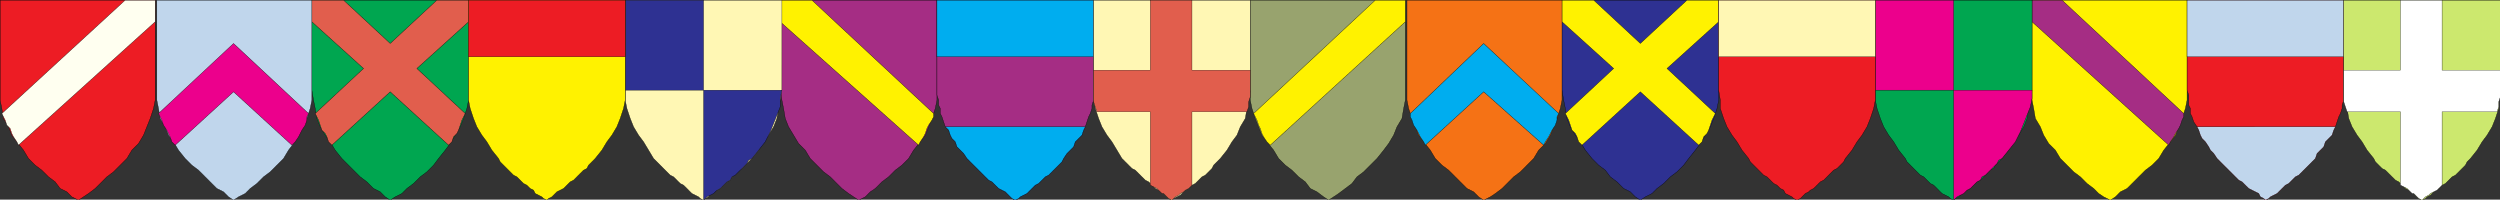 <svg xmlns="http://www.w3.org/2000/svg" width="359.964" height="28.741"><rect width="100%" height="100%" fill="#333333" stroke="none"/><defs><clipPath id="a"><path d="M126 381.5h23v29h-23zm0 0"/></clipPath><clipPath id="b"><path d="M126 381.5h24v29h-24zm0 0"/></clipPath><clipPath id="c"><path d="M126 381.5h23V403h-23zm0 0"/></clipPath><clipPath id="d"><path d="M126 381.5h24V404h-24zm0 0"/></clipPath><clipPath id="e"><path d="M306 381.5h23v29h-23zm0 0"/></clipPath><clipPath id="f"><path d="M305 381.5h25v29h-25zm0 0"/></clipPath><clipPath id="g"><path d="M306 381.5h23V403h-23zm0 0"/></clipPath><clipPath id="h"><path d="M305 381.5h25V404h-25zm0 0"/></clipPath><clipPath id="i"><path d="M238 381.5h23v29h-23zm0 0"/></clipPath><clipPath id="j"><path d="M237 381.5h25v29h-25zm0 0"/></clipPath><clipPath id="k"><path d="M238 381.5h23V403h-23zm0 0"/></clipPath><clipPath id="l"><path d="M237 381.5h25V404h-25zm0 0"/></clipPath><clipPath id="m"><path d="M418 381.5h23v29h-23zm0 0"/></clipPath><clipPath id="n"><path d="M417 381.5h25v29h-25zm0 0"/></clipPath><clipPath id="o"><path d="M418 381.5h23V403h-23zm0 0"/></clipPath><clipPath id="p"><path d="M417 381.5h25V404h-25zm0 0"/></clipPath><clipPath id="q"><path d="M170 381.5h24v29h-24zm0 0"/></clipPath><clipPath id="r"><path d="M170 381.5h25v29h-25zm0 0"/></clipPath><clipPath id="s"><path d="M170 381.5h24V403h-24zm0 0"/></clipPath><clipPath id="t"><path d="M170 381.5h25V404h-25zm0 0"/></clipPath><clipPath id="u"><path d="M350 381.5h24v29h-24zm0 0"/></clipPath><clipPath id="v"><path d="M350 381.5h25v29h-25zm0 0"/></clipPath><clipPath id="w"><path d="M350 381.5h24V403h-24zm0 0"/></clipPath><clipPath id="x"><path d="M350 381.5h25V404h-25zm0 0"/></clipPath><clipPath id="y"><path d="M148 381.5h23v29h-23zm0 0"/></clipPath><clipPath id="z"><path d="M147 381.5h25v29h-25zm0 0"/></clipPath><clipPath id="A"><path d="M328 381.5h23v29h-23zm0 0"/></clipPath><clipPath id="B"><path d="M327 381.5h25v29h-25zm0 0"/></clipPath><clipPath id="C"><path d="M216 381.5h23v29h-23zm0 0"/></clipPath><clipPath id="D"><path d="M215 381.5h25v29h-25zm0 0"/></clipPath><clipPath id="E"><path d="M227 394h12v16.5h-12zm0 0"/></clipPath><clipPath id="F"><path d="M226 394h14v16.5h-14zm0 0"/></clipPath><clipPath id="G"><path d="M216 381.5h12V395h-12zm0 0"/></clipPath><clipPath id="H"><path d="M396 381.5h23v29h-23zm0 0"/></clipPath><clipPath id="I"><path d="M395 381.5h25v29h-25zm0 0"/></clipPath><clipPath id="J"><path d="M407 394h12v16.5h-12zm0 0"/></clipPath><clipPath id="K"><path d="M406 394h14v16.5h-14zm0 0"/></clipPath><clipPath id="L"><path d="M396 381.5h12V395h-12zm0 0"/></clipPath><clipPath id="M"><path d="M193 381.5h24v29h-24zm0 0"/></clipPath><clipPath id="N"><path d="M192 381.5h25v29h-25zm0 0"/></clipPath><clipPath id="O"><path d="M193 381.5h24v8.5h-24zm0 0"/></clipPath><clipPath id="P"><path d="M373 381.5h24v29h-24zm0 0"/></clipPath><clipPath id="Q"><path d="M372 381.5h25v29h-25zm0 0"/></clipPath><clipPath id="R"><path d="M373 381.5h24v8.5h-24zm0 0"/></clipPath><clipPath id="S"><path d="M260 381.5h24v29h-24zm0 0"/></clipPath><clipPath id="T"><path d="M260 381.5h25v29h-25zm0 0"/></clipPath><clipPath id="U"><path d="M262 400h21v10.5h-21zm0 0"/></clipPath><clipPath id="V"><path d="M261 399h22v11.5h-22zm0 0"/></clipPath><clipPath id="W"><path d="M260 381.5h24v8.5h-24zm0 0"/></clipPath><clipPath id="X"><path d="M440 381.5h24v29h-24zm0 0"/></clipPath><clipPath id="Y"><path d="M440 381.5h25v29h-25zm0 0"/></clipPath><clipPath id="Z"><path d="M442 400h21v10.5h-21zm0 0"/></clipPath><clipPath id="aa"><path d="M441 399h22v11.5h-22zm0 0"/></clipPath><clipPath id="ab"><path d="M440 381.5h24v8.5h-24zm0 0"/></clipPath><clipPath id="ac"><path d="M283 381.5h24v29h-24zm0 0"/></clipPath><clipPath id="ad"><path d="M282 381.5h25v29h-25zm0 0"/></clipPath><clipPath id="ae"><path d="M283 381.5h24v29h-24zm0 0"/></clipPath><clipPath id="af"><path d="M282 381.5h25v29h-25zm0 0"/></clipPath><clipPath id="ag"><path d="M463 381.5h23v29h-23zm0 0"/></clipPath><clipPath id="ah"><path d="M462 381.5h24v29h-24zm0 0"/></clipPath><clipPath id="ai"><path d="M463 381.5h23v29h-23zm0 0"/></clipPath><clipPath id="aj"><path d="M462 381.5h24v29h-24zm0 0"/></clipPath></defs><g clip-path="url(#a)" transform="translate(-126.036 -381.759)"><path fill="#ed1c24" d="M126.059 381.781h22.32v14.399l-.238 1.199-.48 1.441-.962 2.399-.719 1.203-.96.957-.72 1.2-1.921 1.921-.957.719-.961.96-.723.72-.957.722-.722.48-.72.477-.96-.476-.719-.723-.96-.48-.72-.958-.96-.722-.961-.957-.957-.723-.961-.96-.72-1.2-.96-1.2-.723-.96-.476-1.2-.723-1.199-.238-1.441-.242-1.2v-14.398"/></g><g clip-path="url(#b)" transform="translate(-126.036 -381.759)"><path fill="none" stroke="#000" stroke-miterlimit="10" stroke-width=".045" d="M126.059 381.781h22.32v14.399l-.238 1.199-.48 1.441-.962 2.399-.719 1.203-.96.957-.72 1.2-1.921 1.921-.957.719-.961.96-.723.72-.957.722-.722.48-.72.477-.96-.476-.719-.723-.96-.48-.72-.958-.96-.722-.961-.957-.957-.723-.961-.96-.72-1.2-.96-1.2-.723-.96-.476-1.2-.723-1.199-.238-1.441-.242-1.2v-14.398"/></g><g clip-path="url(#c)" transform="translate(-126.036 -381.759)"><path fill="ivory" d="M148.379 381.781v3.117l-19.68 17.762-.238-.48-.48-.72-.243-.48-.238-.718-.48-.48-.239-.723-.242-.48-.238-.477 17.758-16.32h4.32"/></g><g clip-path="url(#d)" transform="translate(-126.036 -381.759)"><path fill="none" stroke="#000" stroke-miterlimit="10" stroke-width=".045" d="M148.379 381.781v3.117l-19.68 17.762-.238-.48-.48-.72-.243-.48-.238-.718-.48-.48-.239-.723-.242-.48-.238-.477 17.758-16.32h4.32"/></g><g clip-path="url(#e)" transform="translate(-126.036 -381.759)"><path fill="#98a36e" d="M306.059 381.781h22.32v14.399l-.238 1.199-.243 1.441-.718 1.2-.48 1.199-.72 1.203-.718.957-.961 1.2-1.922 1.921-.957.719-.723.96-.96.72-.958.722-.722.48-.72.477-.718-.476-.96-.723-.962-.48-.719-.958-.96-.722-.961-.957-.957-.723-.961-.96-.72-1.2-.96-1.2-.723-.96-.476-1.2-.48-1.199-.481-1.441-.242-1.2v-14.398"/></g><g clip-path="url(#f)" transform="translate(-126.036 -381.759)"><path fill="none" stroke="#000" stroke-miterlimit="10" stroke-width=".045" d="M306.059 381.781h22.32v14.399l-.238 1.199-.243 1.441-.718 1.2-.48 1.199-.72 1.203-.718.957-.961 1.2-1.922 1.921-.957.719-.723.96-.96.72-.958.722-.722.48-.72.477-.718-.476-.96-.723-.962-.48-.719-.958-.96-.722-.961-.957-.957-.723-.961-.96-.72-1.2-.96-1.2-.723-.96-.476-1.2-.48-1.199-.481-1.441-.242-1.2v-14.398"/></g><g clip-path="url(#g)" transform="translate(-126.036 -381.759)"><path fill="#fff200" d="M328.379 381.781v3.117L308.94 402.66l-.48-.48-.48-.72-.243-.48-.238-.718-.238-.48-.242-.723-.239-.48-.242-.477 17.52-16.32h4.32"/></g><g clip-path="url(#h)" transform="translate(-126.036 -381.759)"><path fill="none" stroke="#000" stroke-miterlimit="10" stroke-width=".045" d="M328.379 381.781v3.117L308.94 402.66l-.48-.48-.48-.72-.243-.48-.238-.718-.238-.48-.242-.723-.239-.48-.242-.477 17.52-16.32h4.32"/></g><g clip-path="url(#i)" transform="translate(-126.036 -381.759)"><path fill="#a52d84" d="M260.941 381.781H238.38v12.957l.242 1.442.238 1.199.243 1.441.476 1.2.723 1.199.719 1.203.96.957.72 1.2 1.921 1.921.957.719.961.96.723.72.957.722.722.48.72.477.96-.476.719-.723.719-.48.96-.958.961-.722.961-.957.957-.723.961-.96.72-1.2.96-1.2.723-.96.476-1.2.48-1.199.481-1.441.242-1.2v-14.398"/></g><g clip-path="url(#j)" transform="translate(-126.036 -381.759)"><path fill="none" stroke="#000" stroke-miterlimit="10" stroke-width=".045" d="M260.941 381.781H238.38v12.957l.242 1.442.238 1.199.243 1.441.476 1.2.723 1.199.719 1.203.96.957.72 1.2 1.921 1.921.957.719.961.96.723.72.957.722.722.48.72.477.96-.476.719-.723.719-.48.96-.958.961-.722.961-.957.957-.723.961-.96.72-1.2.96-1.2.723-.96.476-1.2.48-1.199.481-1.441.242-1.2v-14.398"/></g><g clip-path="url(#k)" transform="translate(-126.036 -381.759)"><path fill="#fff200" d="M238.379 381.781v3.117L258.3 402.66l.238-.48.48-.72.243-.48.238-.718.238-.48.48-.723.243-.48v-.477l-17.52-16.32h-4.562"/></g><g clip-path="url(#l)" transform="translate(-126.036 -381.759)"><path fill="none" stroke="#000" stroke-miterlimit="10" stroke-width=".045" d="M238.379 381.781v3.117L258.3 402.66l.238-.48.48-.72.243-.48.238-.718.238-.48.48-.723.243-.48v-.477l-17.52-16.32h-4.562"/></g><g clip-path="url(#m)" transform="translate(-126.036 -381.759)"><path fill="#fff200" d="M440.941 381.781h-22.32v14.399l.238 1.199.243 1.441.718 1.2.48 1.199.72 1.203.96.957.72 1.2 1.921 1.921.957.719.961.96.961.72.719.722.722.48.957.477.723-.476.719-.723.96-.48.962-.958.718-.722.961-.957.957-.723.961-.96.72-1.2.96-1.2.723-.96.476-1.2.48-1.199.481-1.441.242-1.2v-14.398"/></g><g clip-path="url(#n)" transform="translate(-126.036 -381.759)"><path fill="none" stroke="#000" stroke-miterlimit="10" stroke-width=".045" d="M440.941 381.781h-22.32v14.399l.238 1.199.243 1.441.718 1.2.48 1.199.72 1.203.96.957.72 1.2 1.921 1.921.957.719.961.96.961.72.719.722.722.48.957.477.723-.476.719-.723.96-.48.962-.958.718-.722.961-.957.957-.723.961-.96.72-1.2.96-1.2.723-.96.476-1.2.48-1.199.481-1.441.242-1.2v-14.398"/></g><g clip-path="url(#o)" transform="translate(-126.036 -381.759)"><path fill="#a52d84" d="M418.621 381.781v3.117l19.68 17.762.238-.48.48-.72.243-.48.476-.718.242-.48.239-.723.242-.48v-.477l-17.52-16.32h-4.32"/></g><g clip-path="url(#p)" transform="translate(-126.036 -381.759)"><path fill="none" stroke="#000" stroke-miterlimit="10" stroke-width=".045" d="M418.621 381.781v3.117l19.68 17.762.238-.48.48-.72.243-.48.476-.718.242-.48.239-.723.242-.48v-.477l-17.52-16.32h-4.32"/></g><g clip-path="url(#q)" transform="translate(-126.036 -381.759)"><path fill="#00a650" d="M170.941 381.781H193.5v14.399l-.238 1.199-.48 1.441-.481 1.2-.723 1.199-.719 1.203-.718.957-.961 1.2-.72.96-.96.961-.96.719-.962.96-.957.72-.723.722-.957.48-.722.477-.719-.476-.719-.723-.96-.48-.962-.958-.96-.722-1.68-1.68-.957-.96-.961-1.2-.723-1.2-.719-.96-.718-1.2-.48-1.199-.24-1.441-.241-1.2-.239-1.44V381.78"/></g><g clip-path="url(#r)" transform="translate(-126.036 -381.759)"><path fill="none" stroke="#000" stroke-miterlimit="10" stroke-width=".045" d="M170.941 381.781H193.5v14.399l-.238 1.199-.48 1.441-.481 1.2-.723 1.199-.719 1.203-.718.957-.961 1.2-.72.96-.96.961-.96.719-.962.96-.957.72-.723.722-.957.48-.722.477-.719-.476-.719-.723-.96-.48-.962-.958-.96-.722-1.68-1.68-.957-.96-.961-1.2-.723-1.2-.719-.96-.718-1.2-.48-1.199-.24-1.441-.241-1.2-.239-1.44V381.78"/></g><g clip-path="url(#s)" transform="translate(-126.036 -381.759)"><path fill="#e15e4d" d="m182.219 388.02 6.722-6.239h4.559v3.117l-7.441 6.723 6.96 6.48-.238.477-.242.48-.238.723-.242.719-.239.48-.48.48-.238.72-.48.48-8.403-7.68-8.399 7.68-.48-.48-.238-.72-.243-.48-.48-.48-.238-.719-.243-.722-.238-.48-.238-.477 6.957-6.48-7.438-6.724v-3.117h4.559l6.719 6.239"/></g><g clip-path="url(#t)" transform="translate(-126.036 -381.759)"><path fill="none" stroke="#000" stroke-miterlimit="10" stroke-width=".045" d="m182.219 388.02 6.722-6.239h4.559v3.117l-7.441 6.723 6.96 6.48-.238.477-.242.48-.238.723-.242.719-.239.48-.48.48-.238.72-.48.48-8.403-7.68-8.399 7.68-.48-.48-.238-.72-.243-.48-.48-.48-.238-.719-.243-.722-.238-.48-.238-.477 6.957-6.48-7.438-6.724v-3.117h4.559l6.719 6.239"/></g><g clip-path="url(#u)" transform="translate(-126.036 -381.759)"><path fill="#2e3192" d="M350.941 381.781H373.5v14.399l-.238 1.199-.48 1.441-.481 1.2-.723 1.199-.719 1.203-.718.957-.961 1.2-.72.96-.96.961-.96.719-.962.96-.957.72-.723.722-.957.48-.722.477-.719-.476-.719-.723-.96-.48-.962-.958-.96-.722-.72-.957-.96-.723-.957-.96-.961-1.2-.723-1.2-.719-.96-.718-1.2-.48-1.199-.24-1.441-.241-1.2-.239-1.44V381.78"/></g><g clip-path="url(#v)" transform="translate(-126.036 -381.759)"><path fill="none" stroke="#000" stroke-miterlimit="10" stroke-width=".045" d="M350.941 381.781H373.5v14.399l-.238 1.199-.48 1.441-.481 1.2-.723 1.199-.719 1.203-.718.957-.961 1.2-.72.96-.96.961-.96.719-.962.96-.957.72-.723.722-.957.48-.722.477-.719-.476-.719-.723-.96-.48-.962-.958-.96-.722-.72-.957-.96-.723-.957-.96-.961-1.2-.723-1.2-.719-.96-.718-1.2-.48-1.199-.24-1.441-.241-1.2-.239-1.44V381.78"/></g><g clip-path="url(#w)" transform="translate(-126.036 -381.759)"><path fill="#fff200" d="m362.219 388.02 6.722-6.239h4.559v3.117l-7.441 6.723 6.96 6.48-.238.477-.242.48-.238.723-.242.719-.239.48-.48.48-.238.72-.48.48-8.403-7.68-8.399 7.68-.48-.48-.238-.72-.243-.48-.48-.48-.238-.719-.243-.722-.238-.48-.238-.477 6.957-6.48-7.438-6.724v-3.117h4.559l6.719 6.239"/></g><g clip-path="url(#x)" transform="translate(-126.036 -381.759)"><path fill="none" stroke="#000" stroke-miterlimit="10" stroke-width=".045" d="m362.219 388.02 6.722-6.239h4.559v3.117l-7.441 6.723 6.96 6.48-.238.477-.242.48-.238.723-.242.719-.239.48-.48.48-.238.72-.48.48-8.403-7.68-8.399 7.68-.48-.48-.238-.72-.243-.48-.48-.48-.238-.719-.243-.722-.238-.48-.238-.477 6.957-6.48-7.438-6.724v-3.117h4.559l6.719 6.239"/></g><g clip-path="url(#y)" transform="translate(-126.036 -381.759)"><path fill="#c0d6ec" d="M148.621 381.781h22.32v14.399l-.242 1.199-.48 1.441-.48 1.2-.72 1.199-.718 1.203-.723.957-.719 1.2-.96.96-.958.961-.96.719-.961.96-.961.72-.72.722-.96.48-.719.477-.719-.476-.722-.723-.957-.48-.961-.958-1.68-1.68-.96-.722-.962-.96-.96-1.2-.72-1.2-.718-.96-.48-1.2-.72-1.199-.242-1.441-.238-1.2v-14.398"/></g><g clip-path="url(#z)" transform="translate(-126.036 -381.759)"><path fill="none" stroke="#000" stroke-miterlimit="10" stroke-width=".045" d="M148.621 381.781h22.32v14.399l-.242 1.199-.48 1.441-.48 1.2-.72 1.199-.718 1.203-.723.957-.719 1.2-.96.96-.958.961-.96.719-.961.96-.961.72-.72.722-.96.48-.719.477-.719-.476-.722-.723-.957-.48-.961-.958-1.68-1.68-.96-.722-.962-.96-.96-1.2-.72-1.2-.718-.96-.48-1.2-.72-1.199-.242-1.441-.238-1.2v-14.398"/></g><path fill="#ec008c" stroke="#000" stroke-miterlimit="10" stroke-width=".045" d="m33.624 6.26 10.8 10.083-.241.476v.48l-.239.724-.48.718-.238.48-.243.481-.48.719-.48.48-8.399-7.68-8.398 7.68-.48-.48-.243-.719-.238-.48-.243-.48-.48-.72-.238-.722-.239-.48-.242-.477L33.624 6.26"/><g clip-path="url(#A)" transform="translate(-126.036 -381.759)"><path fill="#f57215" d="M328.621 381.781h22.32v14.399l-.242 1.199-.48 1.441-.48 1.2-.477 1.199-.723 1.203-.96.957-.72 1.2-.96.96-.958.961-.96.719-1.68 1.68-.961.722-.719.48-.96.477-.72-.476-.722-.723-.957-.48-.961-.958-1.68-1.68-.96-.722-.962-.96-.719-1.2-.96-1.2-.72-.96-.96-2.399-.48-1.441-.239-1.2v-14.398"/></g><g clip-path="url(#B)" transform="translate(-126.036 -381.759)"><path fill="none" stroke="#000" stroke-miterlimit="10" stroke-width=".045" d="M328.621 381.781h22.32v14.399l-.242 1.199-.48 1.441-.48 1.2-.477 1.199-.723 1.203-.96.957-.72 1.2-.96.96-.958.961-.96.719-1.68 1.68-.961.722-.719.48-.96.477-.72-.476-.722-.723-.957-.48-.961-.958-1.68-1.68-.96-.722-.962-.96-.719-1.2-.96-1.2-.72-.96-.96-2.399-.48-1.441-.239-1.2v-14.398"/></g><path fill="#00adef" stroke="#000" stroke-miterlimit="10" stroke-width=".045" d="m213.624 6.26 10.8 10.083-.241.476v.48l-.239.724-.48.718-.238.48-.243.481-.48.719-.238.48-8.64-7.68-8.4 7.68-.242-.48-.48-.719-.238-.48-.242-.48-.481-.72-.238-.722-.239-.48v-.477l10.56-10.082"/><g clip-path="url(#C)" transform="translate(-126.036 -381.759)"><path fill="#fff7b4" d="M238.621 381.781H216.06v14.399l.242 1.199.48 1.441.48 1.2.72 1.199.718.96.723 1.2.719 1.2.96.96.477.48.961.961.48.239.961.96.48.243.481.476.239.243.48.48.48.238.481.243.238.238.48.238.24-.238.48-.238.242-.48.48-.243.48-.238.477-.243.48-.476.481-.48.48-.243.243-.48.476-.48.48-.477.481-.242 1.442-1.442.96-1.2.72-1.198.718-.961.723-1.2.476-1.199.243-1.441.238-1.2.242-1.44V381.78"/></g><g clip-path="url(#D)" transform="translate(-126.036 -381.759)"><path fill="none" stroke="#000" stroke-miterlimit="10" stroke-width=".045" d="M238.621 381.781H216.06v14.399l.242 1.199.48 1.441.48 1.2.72 1.199.718.96.723 1.2.719 1.2.96.96.477.48.961.961.48.239.961.96.48.243.481.476.239.243.48.48.48.238.481.243.238.238.48.238.24-.238.48-.238.242-.48.48-.243.48-.238.477-.243.48-.476.481-.48.48-.243.243-.48.476-.48.48-.477.481-.242 1.442-1.442.96-1.2.72-1.198.718-.961.723-1.2.476-1.199.243-1.441.238-1.2.242-1.44V381.78"/></g><g clip-path="url(#E)" transform="translate(-126.036 -381.759)"><path fill="#2e3192" d="M238.621 394.738H227.34v15.84l.48-.476.48-.243.481-.238.48-.48.477-.243.48-.476.481-.48.48-.243.243-.48.476-.239.48-.48.243-.238.48-.48.477-.481.242-.48.48-.243.962-1.2.957-1.198.722-1.442.48-1.199.477-1.2.48-1.198v-1.2l.243-1.203"/></g><g clip-path="url(#F)" transform="translate(-126.036 -381.759)"><path fill="none" stroke="#000" stroke-miterlimit="10" stroke-width=".045" d="M238.621 394.738H227.34v15.84l.48-.476.48-.243.481-.238.48-.48.477-.243.48-.476.481-.48.48-.243.243-.48.476-.239.48-.48.243-.238.48-.48.477-.481.242-.48.48-.243.962-1.2.957-1.198.722-1.442.48-1.199.477-1.2.48-1.198v-1.2l.243-1.203"/></g><g clip-path="url(#G)" transform="translate(-126.036 -381.759)"><path fill="#2e3192" stroke="#000" stroke-miterlimit="10" stroke-width=".045" d="M216.059 394.738h11.28v-12.957h-11.28v12.957"/></g><g clip-path="url(#H)" transform="translate(-126.036 -381.759)"><path fill="#00a650" d="M418.621 381.781H396.06v14.399l.242 1.199.48 1.441.48 1.2.72 1.199.718.96.723 1.2.957 1.2.242.48.48.48.477.48.961.961.48.239.961.96.48.243.481.476.239.243.48.48.48.238.481.243.238.238.48.238.24-.238.48-.238.722-.723.48-.238.477-.243.48-.476.481-.48.48-.243.962-.96.238-.477.723-.242.238-.48.96-.962.962-1.2.718-1.198.72-.961.722-1.2.476-1.199.243-1.441.238-1.2.242-1.44V381.78"/></g><g clip-path="url(#I)" transform="translate(-126.036 -381.759)"><path fill="none" stroke="#000" stroke-miterlimit="10" stroke-width=".045" d="M418.621 381.781H396.06v14.399l.242 1.199.48 1.441.48 1.2.72 1.199.718.96.723 1.2.957 1.2.242.48.48.48.477.48.961.961.48.239.961.96.48.243.481.476.239.243.48.48.48.238.481.243.238.238.48.238.24-.238.48-.238.722-.723.48-.238.477-.243.48-.476.481-.48.48-.243.962-.96.238-.477.723-.242.238-.48.96-.962.962-1.2.718-1.198.72-.961.722-1.2.476-1.199.243-1.441.238-1.2.242-1.44V381.78"/></g><g clip-path="url(#J)" transform="translate(-126.036 -381.759)"><path fill="#ec008c" d="M418.621 394.738H407.34v15.84l.48-.476.48-.243.481-.238.48-.48.477-.243.48-.476.481-.48.48-.243.243-.48.476-.239.48-.48.243-.238.48-.48.477-.481.242-.48.48-.243.962-1.2.957-1.198.722-1.442.48-1.199.477-1.2.48-1.198.243-1.2v-1.203"/></g><g clip-path="url(#K)" transform="translate(-126.036 -381.759)"><path fill="none" stroke="#000" stroke-miterlimit="10" stroke-width=".045" d="M418.621 394.738H407.34v15.84l.48-.476.48-.243.481-.238.48-.48.477-.243.48-.476.481-.48.48-.243.243-.48.476-.239.48-.48.243-.238.48-.48.477-.481.242-.48.48-.243.962-1.2.957-1.198.722-1.442.48-1.199.477-1.2.48-1.198.243-1.2v-1.203"/></g><g clip-path="url(#L)" transform="translate(-126.036 -381.759)"><path fill="#ec008c" stroke="#000" stroke-miterlimit="10" stroke-width=".045" d="M396.059 394.738h11.28v-12.957h-11.28v12.957"/></g><g clip-path="url(#M)" transform="translate(-126.036 -381.759)"><path fill="#fff200" d="M216.059 381.781H193.5v14.399l.238 1.199.48 1.441.481 1.2.723 1.199.719.96.718 1.2.961 1.2.239.48 1.921 1.921.48.239.962.96.476.243.48.476.481.243.243.48.476.238.48.243.243.238.48.238.239-.238.48-.238.48-.48.239-.243.48-.238.48-.243.481-.476.48-.48.481-.243.48-.48.477-.48.48-.477.481-.242.242-.48.48-.481.477-.48.961-1.2.723-1.2.719-.96.718-1.2.48-1.199.481-1.441.239-1.2v-14.398"/></g><g clip-path="url(#N)" transform="translate(-126.036 -381.759)"><path fill="none" stroke="#000" stroke-miterlimit="10" stroke-width=".045" d="M216.059 381.781H193.5v14.399l.238 1.199.48 1.441.481 1.2.723 1.199.719.96.718 1.2.961 1.2.239.48 1.921 1.921.48.239.962.96.476.243.48.476.481.243.243.48.476.238.48.243.243.238.48.238.239-.238.48-.238.48-.48.239-.243.48-.238.48-.243.481-.476.48-.48.481-.243.48-.48.477-.48.48-.477.481-.242.242-.48.48-.481.477-.48.961-1.2.723-1.2.719-.96.718-1.2.48-1.199.481-1.441.239-1.2v-14.398"/></g><g clip-path="url(#O)" transform="translate(-126.036 -381.759)"><path fill="#ed1c24" stroke="#000" stroke-miterlimit="10" stroke-width=".045" d="M193.5 389.941h22.559v-8.16H193.5v8.16"/></g><g clip-path="url(#P)" transform="translate(-126.036 -381.759)"><path fill="#ed1c24" d="M396.059 381.781H373.5v12.957l.238 1.442v1.199l.48 1.441.481 1.2.723 1.199.719.96.718 1.2.961 1.2.239.48 1.921 1.921.48.239.962.96.476.243.48.476.481.243.243.48.476.238.48.243.243.238.48.238.48-.238.72-.719.48-.242.238-.238.48-.243.481-.476.48-.48.481-.243.48-.48.477-.48.48-.477.481-.242.961-.961.238-.48.961-1.2.723-1.2.719-.96.718-1.2.48-1.199.481-1.441.239-1.2v-14.398"/></g><g clip-path="url(#Q)" transform="translate(-126.036 -381.759)"><path fill="none" stroke="#000" stroke-miterlimit="10" stroke-width=".045" d="M396.059 381.781H373.5v12.957l.238 1.442v1.199l.48 1.441.481 1.2.723 1.199.719.96.718 1.2.961 1.2.239.48 1.921 1.921.48.239.962.96.476.243.48.476.481.243.243.48.476.238.48.243.243.238.48.238.48-.238.72-.719.48-.242.238-.238.48-.243.481-.476.48-.48.481-.243.48-.48.477-.48.48-.477.481-.242.961-.961.238-.48.961-1.2.723-1.2.719-.96.718-1.2.48-1.199.481-1.441.239-1.2v-14.398"/></g><g clip-path="url(#R)" transform="translate(-126.036 -381.759)"><path fill="#fff7b4" stroke="#000" stroke-miterlimit="10" stroke-width=".045" d="M373.5 389.941h22.559v-8.16H373.5v8.16"/></g><g clip-path="url(#S)" transform="translate(-126.036 -381.759)"><path fill="#a52d84" d="M260.941 381.781H283.5v14.399l-.238.718v.48l-.242.724-.239.476-.242.723-.238.719-.242.48-.239.719-.96.96-.239.72-.96.96-.481.72-.239.48-1.921 1.921-.48.239-.962.96-.476.243-.48.476-.724.723-.476.238-.48.243-.243.238-.48.238-.48-.238-.72-.719-.238-.242-.48-.238-.48-.243-.481-.476-.48-.48-.481-.243-.48-.48-.477-.48-.48-.477-1.204-1.203-.476-.48-.48-.72-.962-.96-.242-.72-.476-.48-.243-.48-.238-.719-.48-.48-.243-.72-.238-.722-.238-.476v-.723l-.242-.48v-.72l-.239-.718v-13.68"/></g><g clip-path="url(#T)" transform="translate(-126.036 -381.759)"><path fill="none" stroke="#000" stroke-miterlimit="10" stroke-width=".045" d="M260.941 381.781H283.5v14.399l-.238.718v.48l-.242.724-.239.476-.242.723-.238.719-.242.48-.239.719-.96.96-.239.72-.96.96-.481.72-.239.48-1.921 1.921-.48.239-.962.96-.476.243-.48.476-.724.723-.476.238-.48.243-.243.238-.48.238-.48-.238-.72-.719-.238-.242-.48-.238-.48-.243-.481-.476-.48-.48-.481-.243-.48-.48-.477-.48-.48-.477-1.204-1.203-.476-.48-.48-.72-.962-.96-.242-.72-.476-.48-.243-.48-.238-.719-.48-.48-.243-.72-.238-.722-.238-.476v-.723l-.242-.48v-.72l-.239-.718v-13.68"/></g><g clip-path="url(#U)" transform="translate(-126.036 -381.759)"><path fill="#00adef" d="m282.3 400.02-.241.48-.239.719-.96.96-.239.72-.96.96-.481.72-.239.48-1.921 1.921-.48.239-.962.96-.476.243-.48.476-.724.723-.476.238-.48.243-.243.238-.48.238-.48-.238-.72-.719-.238-.242-.48-.238-.48-.243-.481-.476-.48-.48-.481-.243-.48-.48-.477-.48-.48-.477-1.204-1.203-.476-.48-.48-.72-.962-.96-.242-.72-.476-.48-.243-.48-.238-.719-.48-.48h20.16"/></g><g clip-path="url(#V)" transform="translate(-126.036 -381.759)"><path fill="none" stroke="#000" stroke-miterlimit="10" stroke-width=".045" d="m282.3 400.02-.241.48-.239.719-.96.96-.239.72-.96.96-.481.72-.239.48-1.921 1.921-.48.239-.962.96-.476.243-.48.476-.724.723-.476.238-.48.243-.243.238-.48.238-.48-.238-.72-.719-.238-.242-.48-.238-.48-.243-.481-.476-.48-.48-.481-.243-.48-.48-.477-.48-.48-.477-1.204-1.203-.476-.48-.48-.72-.962-.96-.242-.72-.476-.48-.243-.48-.238-.719-.48-.48h20.16"/></g><g clip-path="url(#W)" transform="translate(-126.036 -381.759)"><path fill="#00adef" stroke="#000" stroke-miterlimit="10" stroke-width=".045" d="M283.5 389.941h-22.559v-8.16H283.5v8.16"/></g><g clip-path="url(#X)" transform="translate(-126.036 -381.759)"><path fill="#ed1c24" d="M440.941 381.781H463.5v14.399l-.238.718v.48l-.242.724-.239.476-.242.723-.238.719-.242.48-.239.719-.96.96-.239.72-.96.96-.24.72-2.401 2.401-.48.239-.962.96-.476.243-.48.476-.724.723-.476.238-.48.243-.243.238-.48.238-.239-.238-.48-.238-.238-.48-.48-.243-.481-.238-.48-.243-.481-.476-.48-.48-.481-.243-.48-.48-.477-.48-.48-.477-1.204-1.203-.476-.48-.48-.72-.481-.48-.242-.48-.48-.72-.477-.48-.243-.48-.238-.719-.242-.48-.48-.72-.239-.722-.238-.476v-.723l-.242-.48v-1.438l-.239-.723v-12.957"/></g><g clip-path="url(#Y)" transform="translate(-126.036 -381.759)"><path fill="none" stroke="#000" stroke-miterlimit="10" stroke-width=".045" d="M440.941 381.781H463.5v14.399l-.238.718v.48l-.242.724-.239.476-.242.723-.238.719-.242.48-.239.719-.96.96-.239.72-.96.96-.24.72-2.401 2.401-.48.239-.962.96-.476.243-.48.476-.724.723-.476.238-.48.243-.243.238-.48.238-.239-.238-.48-.238-.238-.48-.48-.243-.481-.238-.48-.243-.481-.476-.48-.48-.481-.243-.48-.48-.477-.48-.48-.477-1.204-1.203-.476-.48-.48-.72-.481-.48-.242-.48-.48-.72-.477-.48-.243-.48-.238-.719-.242-.48-.48-.72-.239-.722-.238-.476v-.723l-.242-.48v-1.438l-.239-.723v-12.957"/></g><g clip-path="url(#Z)" transform="translate(-126.036 -381.759)"><path fill="#c0d6ec" d="m462.3 400.02-.241.48-.239.719-.96.96-.239.72-.96.96-.24.72-2.401 2.401-.48.239-.962.96-.476.243-.48.476-.724.723-.476.238-.48.243-.243.238-.48.238-.239-.238-.48-.238-.238-.48-.48-.243-.481-.238-.48-.243-.481-.476-.48-.48-.481-.243-.48-.48-.477-.48-.48-.477-1.204-1.203-.476-.48-.48-.72-.481-.48-.242-.48-.48-.72-.477-.48-.243-.48-.238-.719-.242-.48H462.3"/></g><g clip-path="url(#aa)" transform="translate(-126.036 -381.759)"><path fill="none" stroke="#000" stroke-miterlimit="10" stroke-width=".045" d="m462.3 400.02-.241.48-.239.719-.96.96-.239.72-.96.96-.24.72-2.401 2.401-.48.239-.962.96-.476.243-.48.476-.724.723-.476.238-.48.243-.243.238-.48.238-.239-.238-.48-.238-.238-.48-.48-.243-.481-.238-.48-.243-.481-.476-.48-.48-.481-.243-.48-.48-.477-.48-.48-.477-1.204-1.203-.476-.48-.48-.72-.481-.48-.242-.48-.48-.72-.477-.48-.243-.48-.238-.719-.242-.48H462.3"/></g><g clip-path="url(#ab)" transform="translate(-126.036 -381.759)"><path fill="#c0d6ec" stroke="#000" stroke-miterlimit="10" stroke-width=".045" d="M463.5 389.941h-22.559v-8.16H463.5v8.16"/></g><g clip-path="url(#ac)" transform="translate(-126.036 -381.759)"><path fill="#fff7b4" d="M283.5 381.781h22.559v12.957l-.239 1.442-.242 1.199-.238 1.441-.719 1.2-.48 1.199-.72.96-.722 1.2-.96 1.2-.477.48-.48.48-.243.48-.96.961-.477.239-.961.96-.48.243-.481.476-.48.243-.72.718-.48.243-.48.238-.239.238-.48-.238-.242-.238-.48-.48-.24-.243-.48-.238-.48-.243-.48-.476-.477-.48-.48-.243-.962-.96-.48-.477-.48-.242-1.442-1.442-1.437-2.398-.72-.961-.722-1.2-.48-1.199-.48-1.441-.239-1.2v-14.398"/></g><g clip-path="url(#ad)" transform="translate(-126.036 -381.759)"><path fill="none" stroke="#000" stroke-miterlimit="10" stroke-width=".045" d="M283.5 381.781h22.559v12.957l-.239 1.442-.242 1.199-.238 1.441-.719 1.2-.48 1.199-.72.96-.722 1.2-.96 1.2-.477.48-.48.48-.243.48-.96.961-.477.239-.961.96-.48.243-.481.476-.48.243-.72.718-.48.243-.48.238-.239.238-.48-.238-.242-.238-.48-.48-.24-.243-.48-.238-.48-.243-.48-.476-.477-.48-.48-.243-.962-.96-.48-.477-.48-.242-1.442-1.442-1.437-2.398-.72-.961-.722-1.2-.48-1.199-.48-1.441-.239-1.2v-14.398"/></g><g clip-path="url(#ae)" transform="translate(-126.036 -381.759)"><path fill="#e15e4d" d="M291.66 391.86v-10.08h6v10.078h8.399v3.84l-.239.723v.719l-.242.718h-7.918v10.563l-.48.476-.48.243-.24.238-.48.242-.242.238-.476.243-.242.238-.239.238-.48-.238-.242-.238-.48-.48h-.24l-.48-.481-.238-.243-.96-.476v-10.563h-7.68l-.243-.718-.238-.72v-4.562h8.16"/></g><g clip-path="url(#af)" transform="translate(-126.036 -381.759)"><path fill="none" stroke="#000" stroke-miterlimit="10" stroke-width=".045" d="M291.66 391.86v-10.08h6v10.078h8.399v3.84l-.239.723v.719l-.242.718h-7.918v10.563l-.48.476-.48.243-.24.238-.48.242-.242.238-.476.243-.242.238-.239.238-.48-.238-.242-.238-.48-.48h-.24l-.48-.481-.238-.243-.96-.476v-10.563h-7.68l-.243-.718-.238-.72v-4.562h8.16"/></g><g clip-path="url(#ag)" transform="translate(-126.036 -381.759)"><path fill="#cce86e" d="M463.5 381.781h22.559v12.957l-.239 1.442v1.199l-.48 1.441-.48 1.2-.72 1.199-.718.96-.723 1.2-.96 1.2-.477.48-.242.48-1.442 1.441-.476.239-.961.96-.48.243-.481.476-.48.243-.72.718-.48.243-.238.238-.48.238-.481-.238-.242-.238-.48-.48-.24-.243-.48-.238-.48-.243-.48-.476-.477-.48-.48-.243-.962-.96-.48-.477-.48-.242-.961-.961-.239-.48-.96-1.2-.72-1.2-.718-.96-.723-1.2-.48-1.199-.239-1.441-.48-1.2v-14.398"/></g><g clip-path="url(#ah)" transform="translate(-126.036 -381.759)"><path fill="none" stroke="#000" stroke-miterlimit="10" stroke-width=".045" d="M463.5 381.781h22.559v12.957l-.239 1.442v1.199l-.48 1.441-.48 1.2-.72 1.199-.718.96-.723 1.2-.96 1.2-.477.48-.242.48-1.442 1.441-.476.239-.961.96-.48.243-.481.476-.48.243-.72.718-.48.243-.238.238-.48.238-.481-.238-.242-.238-.48-.48-.24-.243-.48-.238-.48-.243-.48-.476-.477-.48-.48-.243-.962-.96-.48-.477-.48-.242-.961-.961-.239-.48-.96-1.2-.72-1.2-.718-.96-.723-1.2-.48-1.199-.239-1.441-.48-1.2v-14.398"/></g><g clip-path="url(#ai)" transform="translate(-126.036 -381.759)"><path fill="#fff" d="M471.66 391.86v-10.08h6v10.078h8.399v3.84l-.239.723v.719l-.242.718h-7.918v10.563l-.48.476-.239.243-.48.238-.48.242-.243.238-.476.243-.242.238-.239.238-.48-.238-.242-.238-.48-.48h-.24l-.48-.481-.238-.243-.96-.476v-10.563h-7.68l-.243-.718-.238-.72v-4.562h8.16"/></g><g clip-path="url(#aj)" transform="translate(-126.036 -381.759)"><path fill="none" stroke="#000" stroke-miterlimit="10" stroke-width=".045" d="M471.66 391.86v-10.08h6v10.078h8.399v3.84l-.239.723v.719l-.242.718h-7.918v10.563l-.48.476-.239.243-.48.238-.48.242-.243.238-.476.243-.242.238-.239.238-.48-.238-.242-.238-.48-.48h-.24l-.48-.481-.238-.243-.96-.476v-10.563h-7.68l-.243-.718-.238-.72v-4.562h8.16"/></g></svg>
